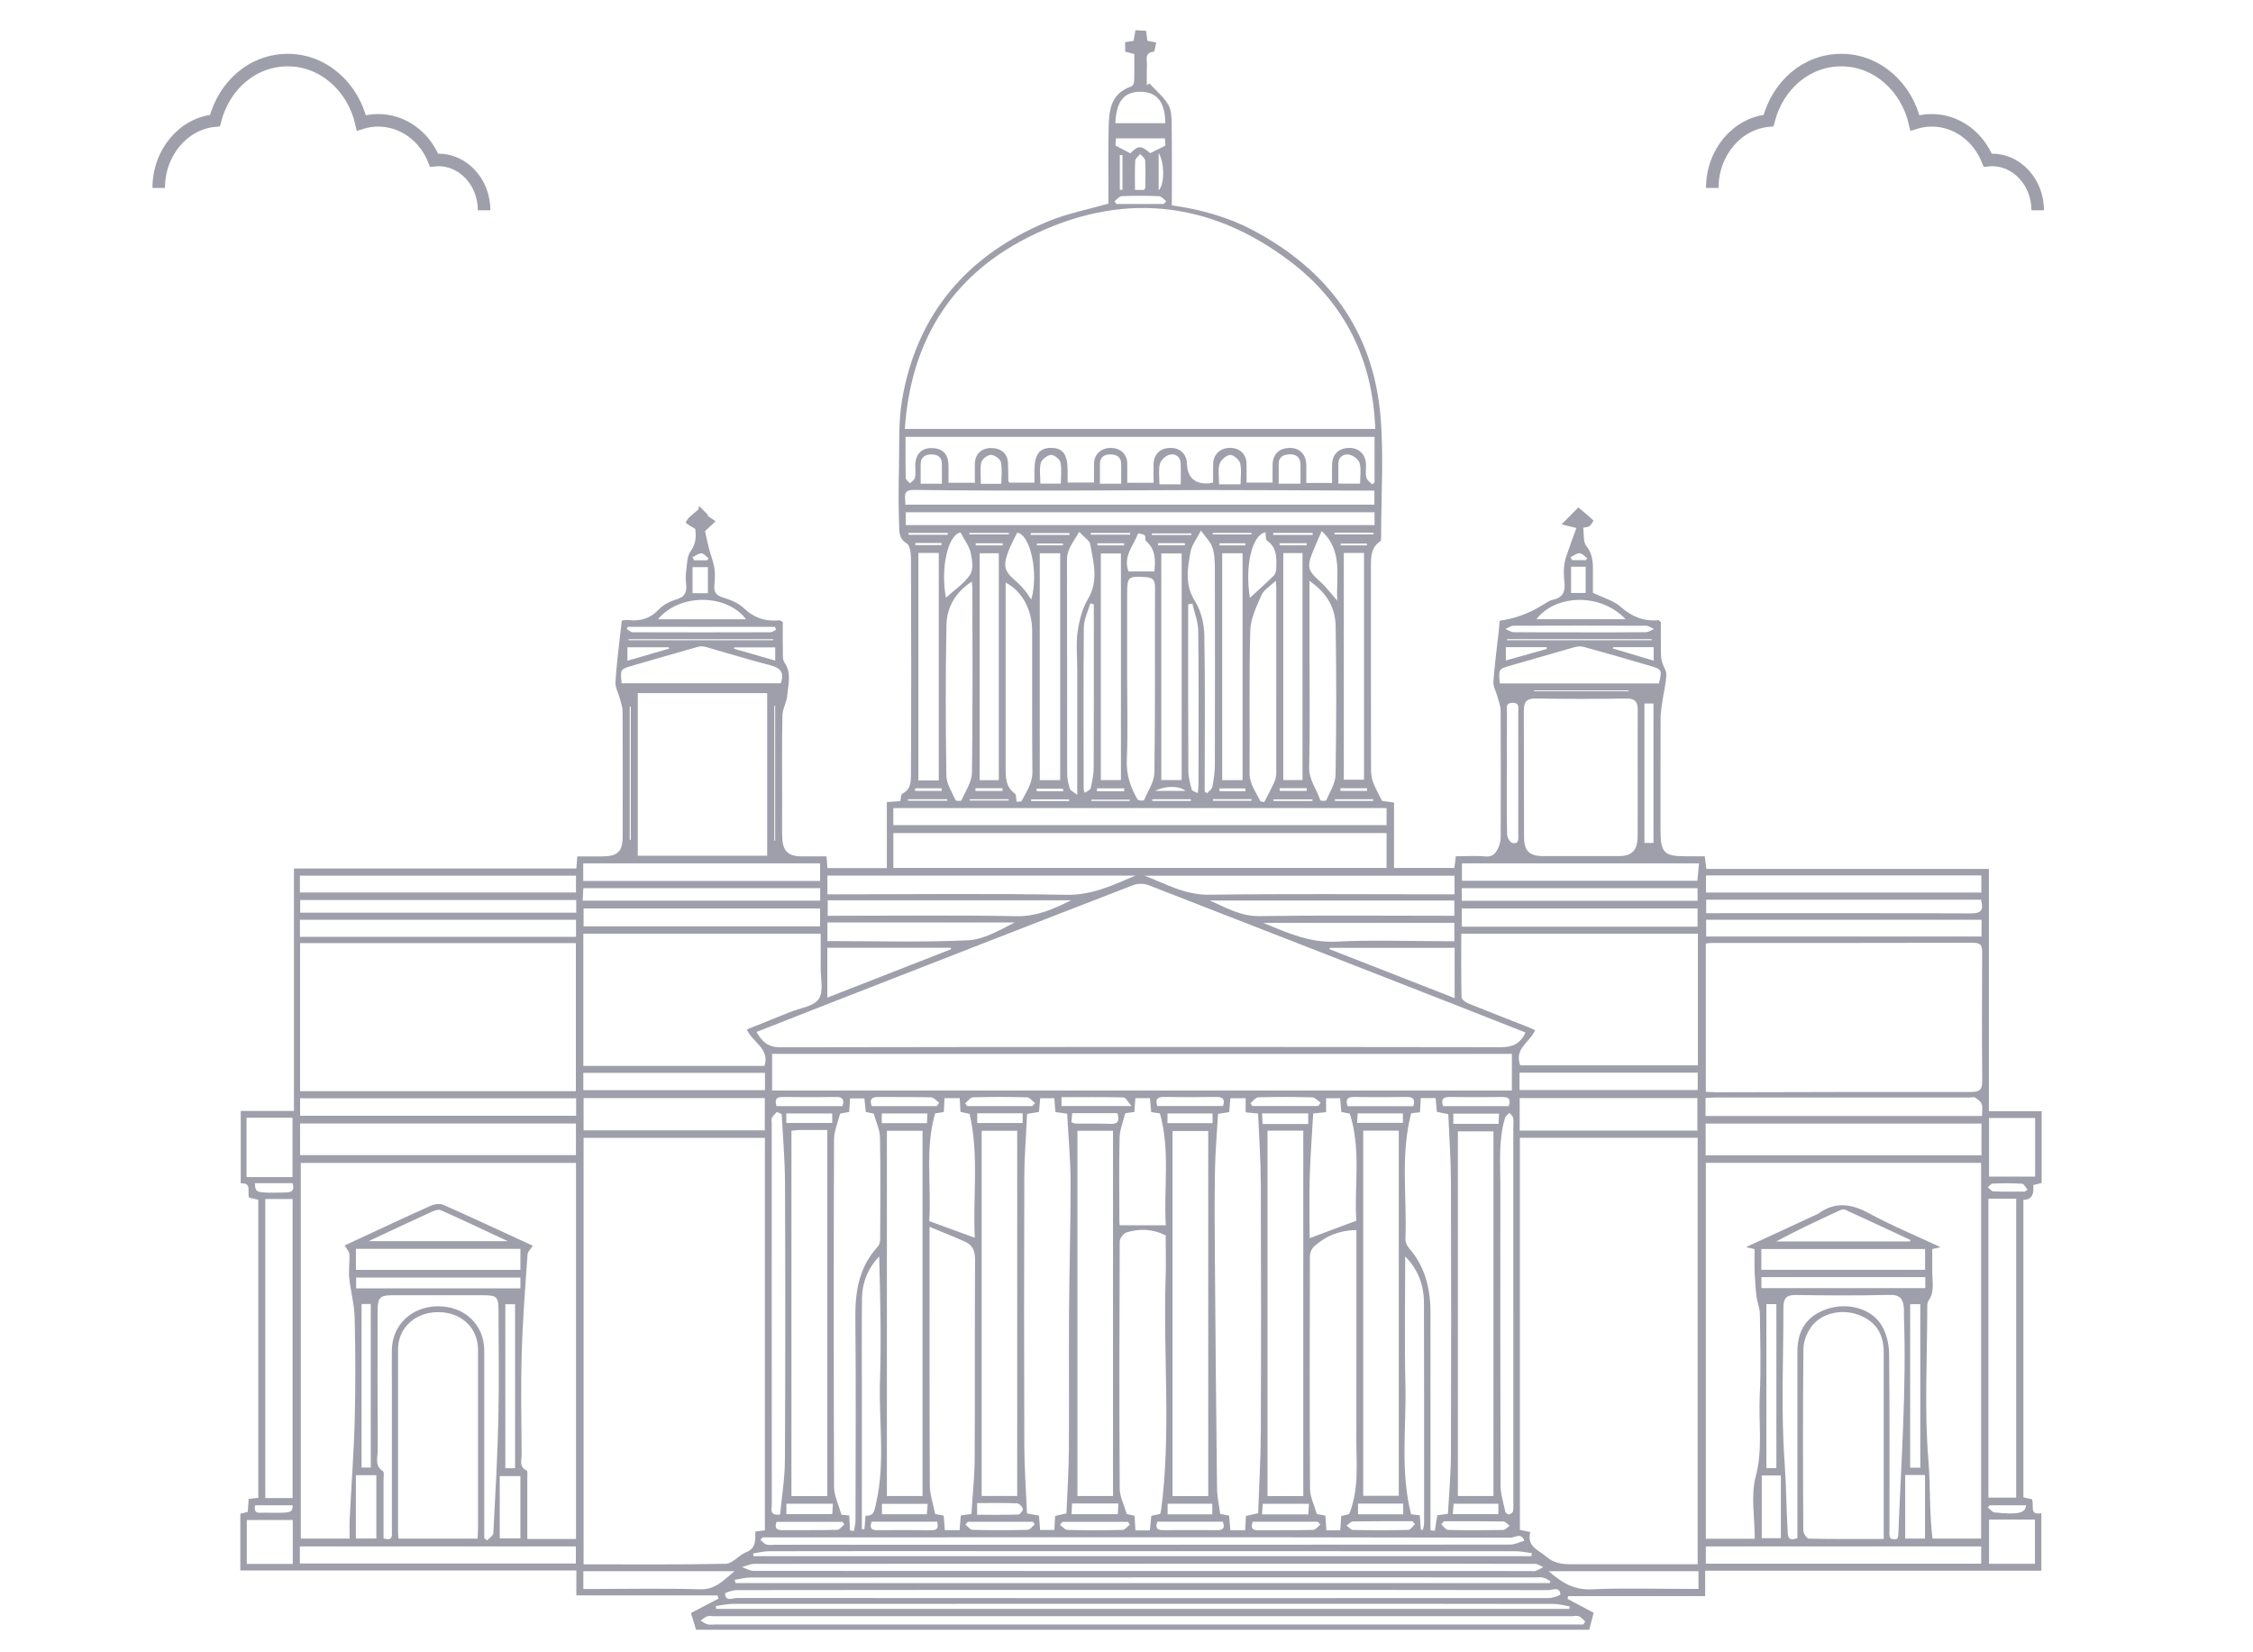 <svg width="75" height="55" viewBox="0 0 75 55" fill="none" xmlns="http://www.w3.org/2000/svg">
<mask id="mask0_686_576" style="mask-type:alpha" maskUnits="userSpaceOnUse" x="0" y="0" width="75" height="55">
<rect width="75" height="55" fill="#D9D9D9"/>
</mask>
<g mask="url(#mask0_686_576)">
<g clip-path="url(#clip0_686_576)">
<path d="M8.59 49.859C8.471 49.872 8.383 49.883 8.278 49.896C8.268 50.038 8.259 50.171 8.248 50.324C8.171 50.346 8.089 50.368 8 50.392V52.275H19.186V53.106H23.887C23.896 53.142 23.907 53.179 23.917 53.214C23.588 53.385 23.26 53.556 23.002 53.691C23.065 53.898 23.114 54.063 23.17 54.25H52.904C52.952 54.067 52.994 53.905 53.051 53.684C52.822 53.562 52.503 53.392 52.183 53.223C52.188 53.191 52.195 53.161 52.201 53.13H56.763V52.284H67.955V50.369C67.537 50.451 67.723 50.103 67.643 49.908C67.559 49.889 67.463 49.865 67.357 49.841V39.939C67.673 39.935 67.706 39.709 67.684 39.448C67.782 39.423 67.866 39.403 67.964 39.378V36.988H66.208V28.923H56.803C56.785 28.779 56.77 28.661 56.751 28.503C56.54 28.503 56.327 28.503 56.114 28.503C55.395 28.503 55.277 28.381 55.277 27.631C55.277 26.39 55.275 25.15 55.28 23.907C55.28 23.717 55.313 23.527 55.34 23.337C55.383 23.047 55.456 22.76 55.47 22.468C55.477 22.326 55.367 22.181 55.327 22.033C55.299 21.938 55.291 21.834 55.29 21.734C55.285 21.383 55.288 21.032 55.288 20.705C55.24 20.668 55.222 20.641 55.206 20.642C54.716 20.691 54.322 20.527 53.947 20.197C53.711 19.989 53.37 19.899 53.026 19.731C53.026 19.567 53.024 19.353 53.026 19.139C53.03 18.799 53.049 18.474 52.805 18.171C52.697 18.036 52.734 17.783 52.703 17.568C52.801 17.543 52.878 17.545 52.92 17.508C52.976 17.46 53.051 17.333 53.041 17.322C52.863 17.155 52.672 17.002 52.54 16.891C52.325 17.11 52.176 17.26 51.984 17.454C52.169 17.5 52.273 17.526 52.477 17.576C52.377 17.849 52.283 18.099 52.197 18.352C52.146 18.5 52.09 18.649 52.073 18.802C52.053 18.981 52.054 19.167 52.076 19.348C52.116 19.669 52.043 19.892 51.686 19.966C51.569 19.991 51.461 20.072 51.354 20.137C50.897 20.421 50.42 20.596 49.924 20.661C49.913 20.775 49.905 20.895 49.891 21.015C49.83 21.574 49.752 22.13 49.714 22.691C49.703 22.855 49.805 23.025 49.85 23.193C49.89 23.344 49.953 23.497 49.954 23.649C49.962 25.037 49.961 26.427 49.957 27.816C49.957 27.938 49.942 28.069 49.895 28.18C49.813 28.371 49.714 28.537 49.44 28.509C49.125 28.478 48.805 28.503 48.465 28.503C48.447 28.634 48.432 28.752 48.413 28.891H46.406V26.715C46.251 26.693 46.131 26.676 46.008 26.659C45.905 26.452 45.79 26.252 45.709 26.041C45.659 25.91 45.641 25.758 45.64 25.616C45.636 23.351 45.637 21.084 45.637 18.818C45.637 18.512 45.651 18.215 45.945 18.017C45.982 17.991 45.976 17.89 45.976 17.824C45.976 16.491 46.068 15.152 45.953 13.831C45.705 11.012 44.205 8.991 41.728 7.673C40.889 7.226 39.981 6.973 39.009 6.835C39.009 5.934 39.016 5.037 39.003 4.14C39.001 3.917 38.995 3.658 38.887 3.479C38.728 3.216 38.477 3.01 38.265 2.778C38.236 2.798 38.206 2.817 38.177 2.836C38.177 2.609 38.17 2.382 38.18 2.156C38.187 1.984 38.091 1.752 38.407 1.721C38.442 1.717 38.459 1.532 38.489 1.415C38.367 1.391 38.282 1.375 38.196 1.358C38.182 1.249 38.169 1.15 38.152 1.026C38.033 1.019 37.925 1.014 37.797 1.005C37.775 1.134 37.756 1.241 37.735 1.361C37.644 1.375 37.557 1.387 37.455 1.402V1.718C37.546 1.743 37.641 1.767 37.76 1.799C37.76 2.101 37.765 2.395 37.756 2.689C37.753 2.755 37.709 2.861 37.661 2.877C36.907 3.134 36.914 3.776 36.903 4.393C36.888 5.198 36.899 6.003 36.899 6.776C36.209 6.976 35.523 7.107 34.892 7.368C32.221 8.476 30.523 10.423 30.029 13.309C29.902 14.054 29.943 14.829 29.925 15.59C29.91 16.204 29.909 16.82 29.929 17.434C29.938 17.665 29.901 17.918 30.186 18.092C30.305 18.165 30.326 18.459 30.326 18.651C30.334 21.02 30.337 23.388 30.325 25.757C30.325 25.992 30.333 26.274 30.041 26.416C29.989 26.441 29.992 26.576 29.968 26.669C29.824 26.678 29.69 26.686 29.522 26.697V28.895H27.545C27.535 28.772 27.527 28.661 27.515 28.505C27.236 28.505 26.955 28.505 26.675 28.505C26.242 28.505 26.054 28.325 26.04 27.876C26.029 27.535 26.037 27.193 26.037 26.851C26.037 25.838 26.026 24.824 26.046 23.812C26.05 23.59 26.191 23.374 26.207 23.151C26.234 22.784 26.36 22.407 26.113 22.051C26.046 21.954 26.063 21.79 26.061 21.657C26.054 21.331 26.058 21.005 26.058 20.705C25.991 20.668 25.97 20.645 25.953 20.647C25.489 20.697 25.102 20.572 24.753 20.237C24.573 20.065 24.307 19.962 24.062 19.887C23.829 19.816 23.759 19.702 23.781 19.475C23.801 19.284 23.809 19.085 23.779 18.896C23.744 18.683 23.657 18.479 23.604 18.268C23.546 18.044 23.5 17.817 23.47 17.68C23.634 17.526 23.727 17.438 23.82 17.351C23.729 17.288 23.638 17.226 23.547 17.163C23.557 17.158 23.565 17.152 23.575 17.147C23.474 17.046 23.374 16.943 23.273 16.842C23.264 16.881 23.256 16.922 23.248 16.962C23.141 17.052 23.029 17.139 22.928 17.236C22.881 17.281 22.82 17.396 22.826 17.401C22.911 17.47 23.009 17.523 23.145 17.606C23.17 17.833 23.184 18.081 22.991 18.346C22.866 18.517 22.873 18.791 22.84 19.021C22.821 19.155 22.824 19.294 22.84 19.43C22.87 19.698 22.809 19.87 22.511 19.955C22.299 20.014 22.076 20.134 21.926 20.292C21.639 20.596 21.308 20.686 20.914 20.639C20.85 20.631 20.781 20.647 20.699 20.654C20.681 20.799 20.665 20.932 20.651 21.065C20.593 21.613 20.52 22.16 20.487 22.709C20.478 22.875 20.579 23.047 20.623 23.217C20.662 23.368 20.724 23.522 20.725 23.675C20.733 25.052 20.732 26.43 20.729 27.808C20.729 28.356 20.569 28.508 20.021 28.508C19.761 28.508 19.501 28.508 19.218 28.508C19.207 28.649 19.197 28.768 19.186 28.91H9.785V36.981H8.014V39.391C8.391 39.361 8.228 39.661 8.29 39.865C8.38 39.886 8.483 39.91 8.598 39.937V49.864L8.59 49.859ZM30.121 14.278C30.316 11.372 31.66 9.201 34.206 7.91C37.259 6.361 40.256 6.64 42.983 8.728C44.776 10.101 45.701 11.985 45.781 14.278H30.121ZM19.427 52.071V37.876H25.463V50.938C25.352 50.953 25.255 50.965 25.145 50.98C25.141 51.266 25.175 51.537 24.836 51.67C24.597 51.763 24.39 52.047 24.165 52.053C22.595 52.087 21.025 52.071 19.427 52.071ZM50.596 50.924V37.873H56.513V52.068H56.113C54.907 52.068 53.7 52.068 52.492 52.068C52.135 52.068 51.798 52.095 51.474 51.816C51.201 51.581 50.815 51.481 50.943 50.998C50.815 50.971 50.718 50.95 50.596 50.924ZM17.553 51.228C17.553 50.53 17.553 49.871 17.553 49.21C17.553 49.12 17.571 48.968 17.531 48.949C17.27 48.825 17.365 48.599 17.364 48.413C17.356 47.298 17.335 46.181 17.367 45.066C17.398 43.964 17.484 42.861 17.561 41.76C17.568 41.66 17.673 41.569 17.736 41.466C16.764 41.019 15.769 40.553 14.765 40.108C14.653 40.058 14.476 40.077 14.358 40.128C13.705 40.415 13.059 40.722 12.412 41.021C12.078 41.176 11.746 41.331 11.472 41.458C11.542 41.578 11.628 41.661 11.632 41.749C11.646 42.009 11.601 42.274 11.625 42.533C11.669 42.976 11.795 43.414 11.806 43.856C11.833 44.982 11.837 46.11 11.809 47.236C11.78 48.34 11.696 49.444 11.642 50.548C11.631 50.77 11.64 50.994 11.64 51.213H10.014V38.709H19.175V51.228H17.556H17.553ZM56.785 38.707H65.949V51.213H64.331C64.221 50.329 64.266 49.467 64.195 48.608C64.057 46.935 64.154 45.243 64.157 43.558C64.157 43.469 64.152 43.359 64.198 43.294C64.412 42.994 64.32 42.661 64.323 42.34C64.325 42.09 64.323 41.841 64.323 41.578C64.395 41.562 64.472 41.542 64.599 41.514C63.764 41.124 62.965 40.794 62.212 40.384C61.618 40.061 61.08 39.994 60.52 40.404C60.492 40.423 60.458 40.433 60.426 40.448C59.678 40.794 58.931 41.139 58.121 41.514C58.26 41.545 58.328 41.56 58.409 41.579C58.409 41.846 58.4 42.109 58.411 42.369C58.422 42.636 58.441 42.902 58.474 43.168C58.498 43.355 58.581 43.538 58.584 43.724C58.596 44.636 58.625 45.547 58.58 46.455C58.536 47.348 58.688 48.236 58.447 49.143C58.276 49.789 58.414 50.517 58.414 51.22H56.786V38.708L56.785 38.707ZM9.99 31.393H19.17V36.322H9.99V31.393ZM56.785 31.404C56.875 31.397 56.93 31.388 56.986 31.388C59.889 31.388 62.792 31.39 65.695 31.382C65.96 31.382 65.985 31.501 65.983 31.713C65.978 33.136 65.974 34.559 65.986 35.981C65.989 36.262 65.912 36.347 65.625 36.347C62.79 36.343 59.957 36.352 57.123 36.358C57.013 36.358 56.904 36.348 56.785 36.343V31.405V31.404ZM25.182 34.351C25.875 34.079 26.526 33.82 27.18 33.566C30.694 32.195 34.208 30.821 37.727 29.462C37.875 29.404 38.084 29.407 38.233 29.464C41.738 30.824 45.24 32.195 48.741 33.564C49.422 33.831 50.102 34.102 50.785 34.37C50.603 34.749 50.35 34.86 49.953 34.858C41.958 34.846 33.964 34.847 25.969 34.861C25.568 34.861 25.375 34.681 25.182 34.349V34.351ZM19.419 35.478V31.08H27.319C27.319 31.468 27.323 31.831 27.319 32.195C27.314 32.556 27.426 33.005 27.253 33.255C27.082 33.504 26.623 33.557 26.289 33.693C25.813 33.886 25.335 34.076 24.861 34.267C25.054 34.704 25.634 34.905 25.449 35.48H19.422L19.419 35.478ZM56.521 35.462H50.608C50.393 34.894 50.938 34.694 51.102 34.291C51.002 34.247 50.902 34.2 50.801 34.161C50.158 33.908 49.512 33.66 48.874 33.4C48.785 33.363 48.656 33.267 48.653 33.196C48.637 32.495 48.644 31.791 48.644 31.08H56.521V35.463V35.462ZM25.703 35.08H50.329V36.3H25.703V35.08ZM34.187 50.377C34.155 49.606 34.1 48.855 34.098 48.103C34.088 45.134 34.087 42.164 34.098 39.194C34.1 38.485 34.159 37.778 34.191 37.079C34.386 37.047 34.483 37.031 34.586 37.014C34.601 36.857 34.613 36.713 34.628 36.556H35.098C35.11 36.727 35.121 36.871 35.132 37.016C35.247 37.032 35.343 37.046 35.525 37.072C35.564 37.824 35.635 38.568 35.638 39.314C35.641 40.781 35.597 42.247 35.587 43.715C35.578 45.24 35.594 46.764 35.582 48.29C35.577 48.987 35.529 49.685 35.5 50.376C35.325 50.416 35.221 50.439 35.124 50.461C35.114 50.63 35.107 50.775 35.099 50.928H34.623C34.609 50.755 34.6 50.61 34.587 50.451C34.482 50.432 34.386 50.414 34.185 50.377H34.187ZM29.739 27.73H46.158V28.891H29.739V27.73ZM41.88 37.066C41.913 37.857 41.968 38.609 41.971 39.363C41.981 42.142 41.983 44.919 41.971 47.697C41.967 48.593 41.913 49.489 41.882 50.37C41.678 50.417 41.574 50.44 41.477 50.462C41.467 50.632 41.459 50.777 41.451 50.937H40.957C40.942 50.762 40.929 50.608 40.916 50.45C40.805 50.429 40.709 50.411 40.62 50.395C40.581 50.097 40.516 49.82 40.514 49.543C40.483 47.028 40.462 44.514 40.443 41.998C40.434 40.984 40.429 39.972 40.445 38.958C40.456 38.329 40.512 37.701 40.548 37.076C40.723 37.049 40.819 37.033 40.919 37.019C40.932 36.854 40.944 36.711 40.958 36.555H41.466V37.027C41.587 37.039 41.685 37.047 41.879 37.066H41.88ZM62.707 51.228C61.845 51.228 61.028 51.235 60.212 51.216C60.146 51.214 60.03 51.038 60.03 50.942C60.019 48.927 60.012 46.912 60.034 44.897C60.037 44.645 60.151 44.356 60.305 44.153C60.639 43.704 61.31 43.563 61.857 43.763C62.429 43.972 62.706 44.38 62.707 45.02C62.708 46.239 62.707 47.456 62.707 48.675C62.707 49.506 62.707 50.336 62.707 51.229V51.228ZM13.265 51.216C13.259 51.105 13.25 51.027 13.25 50.948C13.25 48.935 13.248 46.923 13.25 44.912C13.252 44.195 13.831 43.671 14.597 43.677C15.365 43.682 15.913 44.202 15.913 44.934C15.913 46.912 15.913 48.89 15.913 50.867C15.913 50.978 15.903 51.087 15.898 51.216H13.264H13.265ZM27.541 37.615V49.8H26.346V37.638C26.444 37.629 26.52 37.615 26.598 37.615C26.903 37.612 27.208 37.615 27.541 37.615ZM30.134 14.542H45.757V16.062C45.73 16.082 45.703 16.103 45.674 16.123C45.607 16.048 45.503 15.981 45.484 15.895C45.451 15.754 45.478 15.601 45.473 15.453C45.46 15.122 45.229 14.903 44.906 14.91C44.563 14.917 44.355 15.117 44.343 15.461C44.336 15.662 44.343 15.865 44.343 16.077H43.484C43.484 15.857 43.489 15.656 43.484 15.453C43.474 15.117 43.247 14.9 42.923 14.91C42.575 14.921 42.374 15.117 42.363 15.464C42.358 15.665 42.363 15.866 42.363 16.063H41.496C41.496 15.829 41.501 15.626 41.496 15.423C41.486 15.121 41.28 14.921 40.977 14.909C40.645 14.896 40.397 15.108 40.385 15.427C40.377 15.639 40.384 15.852 40.384 16.059C40.31 16.076 40.278 16.088 40.245 16.091C39.773 16.12 39.528 15.9 39.511 15.431C39.499 15.111 39.289 14.91 38.966 14.91C38.624 14.91 38.408 15.115 38.401 15.452C38.397 15.654 38.401 15.855 38.401 16.071H37.525C37.525 15.836 37.53 15.623 37.525 15.409C37.516 15.117 37.297 14.917 36.992 14.91C36.671 14.903 36.431 15.108 36.42 15.411C36.414 15.624 36.419 15.838 36.419 16.062H35.541C35.541 15.915 35.541 15.803 35.541 15.691C35.541 15.133 35.397 14.922 35.014 14.91C34.605 14.896 34.437 15.121 34.435 15.676C34.435 15.807 34.435 15.937 34.435 16.066H33.601C33.578 16.026 33.567 16.017 33.567 16.007C33.563 15.814 33.563 15.62 33.556 15.427C33.545 15.106 33.345 14.921 33.003 14.914C32.682 14.907 32.462 15.111 32.453 15.427C32.448 15.639 32.453 15.851 32.453 16.07H31.575C31.575 15.865 31.575 15.684 31.575 15.505C31.572 15.119 31.393 14.928 31.028 14.915C30.684 14.903 30.472 15.119 30.468 15.487C30.467 15.624 30.486 15.765 30.46 15.895C30.445 15.969 30.353 16.026 30.296 16.091C30.245 16.032 30.154 15.973 30.152 15.913C30.14 15.461 30.145 15.008 30.145 14.541L30.134 14.542ZM37.051 37.64V49.798H35.867V37.64H37.051ZM39.032 49.8V37.648H40.221V49.8H39.032ZM42.194 49.8V37.636H43.385V49.8H42.194ZM46.564 37.636V49.79H45.38V37.636H46.564ZM33.862 37.641V49.797H32.679V37.641H33.862ZM29.524 37.64H30.71V49.798H29.524V37.64ZM49.715 37.659V49.798H48.532V37.659H49.715ZM37.798 50.941C37.787 50.77 37.776 50.615 37.767 50.455C37.652 50.429 37.549 50.404 37.507 50.395C37.416 50.08 37.277 49.819 37.274 49.558C37.258 46.813 37.262 44.071 37.274 41.326C37.274 41.222 37.399 41.056 37.497 41.025C37.931 40.889 38.367 40.905 38.805 41.12C38.805 41.605 38.819 42.095 38.802 42.582C38.72 45.145 38.988 47.714 38.652 50.27C38.646 50.313 38.63 50.355 38.62 50.394C38.511 50.417 38.415 50.437 38.326 50.456C38.308 50.63 38.293 50.785 38.277 50.942H37.798V50.941ZM45.153 40.946C45.153 41.113 45.153 41.247 45.153 41.381C45.153 43.553 45.155 45.726 45.151 47.897C45.15 48.727 45.246 49.566 44.913 50.398C44.856 50.413 44.752 50.439 44.649 50.465C44.637 50.632 44.627 50.775 44.615 50.938H44.153C44.142 50.77 44.131 50.615 44.12 50.45C44.005 50.428 43.898 50.407 43.835 50.395C43.75 50.095 43.611 49.83 43.609 49.565C43.593 46.983 43.599 44.402 43.605 41.82C43.605 41.709 43.659 41.567 43.738 41.496C44.12 41.151 44.57 40.954 45.153 40.945V40.946ZM28.013 50.424C27.913 50.072 27.767 49.79 27.765 49.508C27.75 45.648 27.75 41.789 27.764 37.928C27.764 37.649 27.891 37.37 27.961 37.091C27.963 37.081 27.976 37.075 27.985 37.064C28.078 37.047 28.174 37.031 28.268 37.014C28.279 36.847 28.289 36.703 28.299 36.562H28.775C28.793 36.734 28.808 36.878 28.821 37.014C28.939 37.039 29.035 37.058 29.085 37.069C29.166 37.361 29.29 37.609 29.294 37.861C29.316 38.988 29.305 40.116 29.3 41.243C29.3 41.328 29.277 41.434 29.223 41.492C28.601 42.168 28.464 42.979 28.474 43.864C28.496 46.108 28.482 48.35 28.479 50.593C28.479 50.715 28.446 50.838 28.429 50.96C28.385 50.955 28.341 50.95 28.297 50.945C28.289 50.783 28.279 50.623 28.27 50.444C28.158 50.435 28.061 50.426 28.014 50.422L28.013 50.424ZM30.946 40.838C31.389 41.023 31.76 41.168 32.124 41.331C32.377 41.444 32.46 41.641 32.459 41.931C32.445 44.138 32.459 46.343 32.446 48.55C32.442 49.164 32.375 49.777 32.337 50.396C32.178 50.418 32.083 50.431 31.984 50.444C31.97 50.621 31.958 50.775 31.944 50.934H31.452C31.438 50.756 31.426 50.602 31.414 50.451C31.299 50.428 31.203 50.409 31.13 50.394C31.065 50.06 30.954 49.753 30.953 49.447C30.939 46.741 30.944 44.034 30.944 41.328V40.839L30.946 40.838ZM47.763 50.957L47.619 50.939V50.585C47.619 48.287 47.619 45.989 47.619 43.69C47.619 42.894 47.441 42.16 46.901 41.541C46.834 41.463 46.781 41.339 46.785 41.239C46.842 39.852 46.611 38.451 46.977 37.057C47.066 37.047 47.162 37.038 47.269 37.025C47.279 36.86 47.287 36.716 47.296 36.552H47.79C47.804 36.712 47.818 36.856 47.831 37.009C47.941 37.032 48.046 37.054 48.213 37.09C48.243 37.841 48.298 38.585 48.3 39.329C48.31 42.355 48.31 45.381 48.3 48.407C48.298 49.067 48.236 49.726 48.2 50.389C48.029 50.414 47.934 50.428 47.845 50.44C47.815 50.627 47.79 50.792 47.764 50.956L47.763 50.957ZM67.117 39.9V49.853H66.193V39.9H67.117ZM19.173 37.399V38.451H9.99V37.399H19.173ZM65.961 38.456H56.779V37.4H65.961V38.456ZM25.538 28.483H21.231V23.072H25.538V28.483ZM8.832 49.865V39.912H9.74V49.865H8.832ZM29.738 26.899H46.157V27.467H29.738V26.899ZM59.833 51.198C59.618 51.276 59.526 51.25 59.513 51.028C59.465 50.253 59.465 49.476 59.409 48.697C59.284 46.976 59.37 45.239 59.369 43.508C59.369 43.237 59.458 43.101 59.768 43.106C60.816 43.123 61.864 43.129 62.911 43.103C63.276 43.095 63.362 43.27 63.379 43.564C63.383 43.644 63.379 43.724 63.38 43.804C63.468 46.24 63.283 48.67 63.193 51.102C63.191 51.145 63.169 51.187 63.16 51.221C62.849 51.301 62.898 51.084 62.898 50.923C62.897 48.965 62.909 47.006 62.886 45.049C62.882 44.726 62.792 44.359 62.621 44.091C62.266 43.537 61.478 43.348 60.815 43.574C60.157 43.798 59.833 44.264 59.833 44.999C59.831 46.935 59.833 48.871 59.833 50.807C59.833 50.941 59.833 51.075 59.833 51.198ZM12.768 51.208C12.768 50.552 12.768 49.893 12.768 49.235C12.768 49.145 12.793 49 12.75 48.972C12.458 48.789 12.576 48.508 12.575 48.272C12.565 46.723 12.568 45.175 12.57 43.626C12.57 43.198 12.654 43.116 13.047 43.114C14.048 43.114 15.051 43.114 16.052 43.114C16.549 43.114 16.594 43.157 16.595 43.655C16.597 44.85 16.617 46.046 16.59 47.24C16.561 48.507 16.488 49.773 16.422 51.038C16.417 51.12 16.29 51.194 16.22 51.273C16.188 51.25 16.153 51.227 16.12 51.202V50.831C16.12 48.874 16.12 46.915 16.12 44.957C16.12 44.098 15.472 43.48 14.584 43.482C13.711 43.485 13.06 44.095 13.045 44.927C13.038 45.291 13.045 45.656 13.045 46.02C13.045 47.659 13.045 49.299 13.045 50.938C13.045 51.094 13.099 51.312 12.77 51.208H12.768ZM52.77 53.974C52.749 54.007 52.73 54.039 52.709 54.074H52.273C42.779 54.074 33.285 54.074 23.791 54.074C23.712 54.074 23.627 54.09 23.553 54.069C23.471 54.046 23.398 53.989 23.322 53.945C23.394 53.896 23.461 53.834 23.541 53.803C23.601 53.779 23.676 53.797 23.744 53.797C33.273 53.797 42.801 53.797 52.329 53.797C52.408 53.797 52.497 53.775 52.566 53.804C52.644 53.837 52.703 53.915 52.77 53.974ZM38.051 52.926V52.923C42.549 52.923 47.049 52.922 51.547 52.93C51.684 52.93 51.919 52.796 51.945 53.075C51.947 53.104 51.69 53.193 51.555 53.193C42.547 53.198 33.538 53.199 24.53 53.191C24.396 53.191 24.159 53.329 24.134 53.047C24.132 53.017 24.386 52.931 24.521 52.93C29.032 52.923 33.541 52.924 38.051 52.924V52.926ZM30.136 16.799C30.154 16.556 30.011 16.303 30.427 16.308C32.076 16.331 33.725 16.33 35.374 16.329C36.977 16.329 38.581 16.312 40.184 16.312C41.867 16.312 43.551 16.323 45.233 16.33C45.408 16.33 45.584 16.33 45.752 16.33V16.799H30.137H30.136ZM30.151 17.051H45.757V17.479H30.151V17.051ZM37.522 22.612C37.522 21.668 37.522 20.724 37.522 19.78C37.522 19.195 37.549 19.175 38.133 19.21C38.356 19.222 38.451 19.293 38.449 19.535C38.441 21.594 38.459 23.653 38.429 25.712C38.425 26.024 38.213 26.334 38.083 26.638C38.073 26.659 37.891 26.653 37.869 26.613C37.635 26.211 37.49 25.797 37.511 25.307C37.548 24.41 37.522 23.511 37.522 22.612ZM25.46 37.626H19.427V36.551H25.46V37.626ZM38.11 29.151H48.419V29.769H47.973C45.401 29.769 42.83 29.747 40.258 29.783C39.455 29.794 38.808 29.422 38.11 29.152V29.151ZM27.542 29.146H37.8C37.057 29.46 36.352 29.802 35.5 29.786C32.987 29.738 30.474 29.769 27.961 29.769H27.544V29.146H27.542ZM56.504 37.633H50.588V36.552H56.504V37.633ZM25.861 37.012C25.914 37.036 25.969 37.059 26.022 37.084C26.061 37.843 26.129 38.603 26.132 39.363C26.144 42.448 26.145 45.532 26.129 48.617C26.126 49.22 26.024 49.822 25.969 50.414C25.598 50.458 25.692 50.223 25.692 50.079C25.688 45.845 25.69 41.611 25.69 37.377C25.69 37.319 25.671 37.252 25.695 37.209C25.736 37.135 25.805 37.076 25.861 37.012ZM43.596 41.216C43.596 40.552 43.581 39.861 43.6 39.172C43.62 38.467 43.675 37.764 43.715 37.064C43.913 37.043 44.01 37.033 44.144 37.021V36.557H44.612C44.627 36.73 44.64 36.875 44.651 37.012C44.77 37.036 44.867 37.057 44.934 37.071C45.322 38.287 45.072 39.504 45.151 40.634C44.605 40.838 44.122 41.019 43.594 41.216H43.596ZM54.517 25.767C54.517 26.46 54.521 27.154 54.515 27.847C54.511 28.312 54.322 28.497 53.876 28.497C53.046 28.497 52.216 28.497 51.385 28.497C50.91 28.497 50.734 28.333 50.733 27.846C50.727 26.447 50.734 25.048 50.727 23.649C50.726 23.363 50.819 23.247 51.124 23.251C52.125 23.267 53.127 23.269 54.127 23.251C54.439 23.245 54.522 23.372 54.519 23.65C54.513 24.355 54.517 25.061 54.517 25.765V25.767ZM37.28 40.789C37.28 40.789 37.265 40.741 37.263 40.698C37.262 39.755 37.248 38.811 37.27 37.867C37.276 37.605 37.386 37.347 37.449 37.087C37.452 37.077 37.464 37.069 37.478 37.053C37.566 37.042 37.661 37.029 37.761 37.016C37.773 36.849 37.784 36.705 37.795 36.553H38.282C38.296 36.72 38.308 36.864 38.322 37.019C38.431 37.035 38.527 37.05 38.613 37.062C38.965 38.324 38.73 39.586 38.809 40.787H37.28V40.789ZM31.441 36.553H31.948C31.958 36.719 31.966 36.862 31.973 37.009C32.092 37.036 32.196 37.059 32.278 37.079C32.597 38.482 32.379 39.871 32.45 41.202C31.931 41.012 31.449 40.835 30.933 40.647C31.013 39.482 30.784 38.263 31.128 37.062C31.219 37.047 31.315 37.032 31.419 37.016C31.426 36.862 31.433 36.728 31.441 36.553ZM43.593 19.338C44.183 19.742 44.453 20.248 44.463 20.849C44.489 22.498 44.488 24.15 44.459 25.799C44.453 26.084 44.266 26.367 44.147 26.643C44.138 26.667 43.958 26.66 43.951 26.638C43.835 26.27 43.571 25.97 43.581 25.54C43.611 24.243 43.592 22.944 43.592 21.648C43.592 20.909 43.592 20.17 43.592 19.338H43.593ZM32.352 19.359C32.362 19.485 32.37 19.548 32.37 19.61C32.37 21.648 32.385 23.686 32.355 25.723C32.351 26.033 32.135 26.343 32.003 26.646C31.994 26.668 31.82 26.664 31.808 26.634C31.691 26.367 31.508 26.093 31.504 25.82C31.478 24.147 31.472 22.474 31.507 20.801C31.519 20.221 31.795 19.724 32.353 19.357L32.352 19.359ZM42.088 26.694C42.039 26.684 41.967 26.69 41.956 26.667C41.81 26.366 41.594 26.1 41.597 25.731C41.608 24.15 41.578 22.567 41.62 20.987C41.631 20.59 41.828 20.186 41.994 19.809C42.069 19.635 42.276 19.519 42.468 19.333C42.48 19.474 42.486 19.517 42.486 19.563C42.486 21.622 42.488 23.682 42.485 25.741C42.485 25.838 42.462 25.942 42.422 26.031C42.325 26.244 42.213 26.451 42.09 26.693L42.088 26.694ZM33.477 19.392C34.02 19.671 34.356 20.29 34.359 20.987C34.364 22.557 34.352 24.128 34.367 25.698C34.371 26.08 34.161 26.358 34.007 26.667C33.995 26.691 33.906 26.679 33.839 26.686C33.821 26.583 33.836 26.453 33.786 26.418C33.471 26.192 33.477 25.866 33.477 25.537C33.477 24.672 33.477 23.808 33.477 22.942V19.39V19.392ZM52.254 53.472C52.25 53.499 52.246 53.526 52.242 53.555H23.84C23.836 53.524 23.832 53.492 23.828 53.459C24.018 53.435 24.208 53.389 24.4 53.389C30.843 53.385 37.286 53.387 43.73 53.387C46.393 53.387 49.057 53.385 51.722 53.391C51.9 53.391 52.078 53.444 52.255 53.473L52.254 53.472ZM40.686 25.968V18.416H41.364V25.968H40.686ZM34.613 25.968V18.416H35.292V25.968H34.613ZM31.251 18.405V25.979H30.571V18.405H31.251ZM45.407 18.405V25.953H44.734V18.405H45.407ZM9.982 51.477H19.17V52.045H9.982V51.477ZM56.788 51.477H65.952V52.05H56.786V51.477H56.788ZM9.984 29.148H19.174V29.708H9.984V29.148ZM19.179 37.14H9.99V36.559H19.179V37.14ZM65.979 37.147H56.775V36.549C56.905 36.542 57.015 36.532 57.125 36.532C59.945 36.532 62.764 36.532 65.585 36.532C65.643 36.532 65.714 36.51 65.752 36.537C65.837 36.594 65.94 36.664 65.97 36.75C66.007 36.86 65.979 36.992 65.979 37.148V37.147ZM9.985 30.616H19.175V31.183H9.985V30.616ZM65.964 31.173H56.796V30.615H65.964V31.173ZM65.957 29.709H56.792V29.14H65.957V29.709ZM24.486 52.697L24.457 52.587C24.634 52.56 24.81 52.51 24.987 52.51C33.694 52.506 42.4 52.507 51.108 52.507C51.199 52.507 51.294 52.495 51.38 52.517C51.463 52.537 51.537 52.595 51.615 52.636L51.589 52.697H24.487H24.486ZM38.055 52.05C40.537 52.05 43.019 52.05 45.5 52.05C47.367 52.05 49.233 52.049 51.101 52.056C51.192 52.056 51.283 52.127 51.374 52.165C51.288 52.209 51.205 52.257 51.116 52.292C51.076 52.307 51.026 52.295 50.98 52.295C42.351 52.295 33.723 52.295 25.093 52.29C24.961 52.29 24.829 52.208 24.697 52.164C24.835 52.127 24.974 52.056 25.113 52.056C29.427 52.05 33.742 52.052 38.055 52.052V52.05ZM27.3 30.836H19.427V30.24H27.3V30.836ZM48.661 30.24H56.51V30.846H48.661V30.24ZM50.378 43.722C50.378 45.815 50.378 47.908 50.378 50C50.378 50.102 50.388 50.208 50.366 50.305C50.356 50.35 50.283 50.399 50.231 50.409C50.196 50.416 50.12 50.361 50.112 50.324C50.049 50.03 49.953 49.733 49.952 49.436C49.941 46.114 49.943 42.794 49.945 39.473C49.945 38.715 49.879 37.95 50.101 37.209C50.12 37.143 50.2 37.096 50.252 37.042C50.294 37.096 50.356 37.146 50.37 37.206C50.391 37.292 50.377 37.386 50.377 37.478C50.377 39.559 50.377 41.641 50.377 43.722H50.378ZM50.998 51.7C50.991 51.734 50.984 51.767 50.976 51.801H25.081C25.078 51.77 25.076 51.74 25.073 51.708C25.245 51.684 25.418 51.637 25.59 51.636C27.969 51.63 30.348 51.633 32.727 51.633C38.634 51.633 44.542 51.633 50.45 51.636C50.633 51.636 50.815 51.678 50.998 51.7ZM25.314 51.253C25.338 51.227 25.363 51.201 25.387 51.175C26.331 51.175 27.274 51.175 28.218 51.175C30.483 51.175 32.749 51.171 35.014 51.171C40.103 51.171 45.192 51.171 50.281 51.184C50.426 51.184 50.648 51.002 50.741 51.287C50.585 51.331 50.429 51.413 50.273 51.414C42.121 51.421 33.968 51.42 25.816 51.42C25.713 51.42 25.605 51.439 25.511 51.411C25.437 51.389 25.379 51.309 25.314 51.254V51.253ZM43.359 18.411V25.965H42.719V18.411H43.359ZM38.659 25.965V18.422H39.336V25.965H38.659ZM36.646 25.965V18.423H37.315V25.965H36.646ZM32.612 25.97V18.416H33.249V25.97H32.612ZM28.773 50.904H28.69V50.535C28.69 49.065 28.69 47.597 28.69 46.128C28.69 45.161 28.682 44.192 28.694 43.225C28.701 42.686 28.895 42.213 29.267 41.822C29.304 43.212 29.338 44.59 29.294 45.965C29.251 47.321 29.474 48.684 29.165 50.035C29.108 50.28 29.106 50.463 28.814 50.455C28.799 50.619 28.787 50.762 28.775 50.904H28.773ZM46.973 50.403C46.611 48.974 46.816 47.541 46.785 46.121C46.752 44.689 46.778 43.255 46.778 41.822C47.214 42.268 47.4 42.786 47.402 43.358C47.41 45.805 47.407 48.253 47.406 50.7C47.406 50.775 47.381 50.85 47.367 50.926C47.344 50.923 47.321 50.92 47.298 50.917C47.287 50.763 47.276 50.61 47.263 50.441C47.155 50.426 47.058 50.414 46.972 50.403H46.973ZM19.415 28.738H27.3V29.323H19.415V28.738ZM56.503 29.318H48.667V28.739H56.559C56.539 28.951 56.521 29.128 56.503 29.318ZM19.183 30.381H9.993V29.958H19.183V30.381ZM65.945 29.947C66.035 30.277 65.968 30.405 65.619 30.404C62.786 30.392 59.953 30.397 57.12 30.397C57.011 30.397 56.902 30.397 56.797 30.397V29.947H65.945ZM48.413 30.483H48.024C45.99 30.483 43.954 30.464 41.92 30.494C41.297 30.504 40.808 30.207 40.274 29.976H48.413V30.483ZM35.654 29.969C35.073 30.256 34.516 30.509 33.846 30.497C31.866 30.459 29.887 30.483 27.906 30.483H27.554V29.969H35.654ZM17.324 42.27H11.848V41.571H17.324V42.27ZM58.633 41.577H64.085V42.269H58.633V41.577ZM39.977 17.661C40.114 17.854 40.282 18.014 40.354 18.21C40.431 18.423 40.44 18.671 40.441 18.903C40.447 21.088 40.447 23.274 40.441 25.459C40.441 25.704 40.404 25.951 40.358 26.193C40.343 26.273 40.243 26.334 40.181 26.405L40.103 26.349C40.103 26.225 40.103 26.1 40.103 25.976C40.103 24.36 40.122 22.743 40.09 21.128C40.081 20.747 39.976 20.322 39.776 20.005C39.434 19.463 39.534 18.924 39.629 18.378C39.667 18.151 39.834 17.947 39.977 17.661ZM35.861 26.459C35.728 26.353 35.633 26.315 35.613 26.254C35.564 26.095 35.526 25.925 35.526 25.76C35.52 23.382 35.526 21.003 35.519 18.625C35.519 18.259 35.76 18.011 35.913 17.72C35.923 17.702 35.995 17.717 35.935 17.717C36.098 17.891 36.271 17.991 36.293 18.117C36.401 18.725 36.579 19.33 36.215 19.943C36.026 20.262 35.927 20.656 35.873 21.028C35.816 21.429 35.86 21.845 35.86 22.255C35.86 23.619 35.86 24.984 35.86 26.457L35.861 26.459ZM44.251 31.593L44.276 31.55H48.423V33.224C47.017 32.674 45.634 32.133 44.251 31.593ZM27.303 29.979H19.397C19.405 29.823 19.412 29.693 19.419 29.563H27.303V29.979ZM56.51 29.984H48.66V29.563H56.51V29.984ZM27.539 31.548H31.652C31.654 31.564 31.657 31.581 31.66 31.597C30.294 32.131 28.931 32.664 27.541 33.207V31.549L27.539 31.548ZM25.465 36.289H19.418V35.711H25.465V36.289ZM50.584 35.705H56.515V36.284H50.584V35.705ZM42.053 30.719H48.414V31.329C48.276 31.329 48.154 31.329 48.032 31.329C46.85 31.329 45.666 31.284 44.485 31.344C43.614 31.388 42.876 31.062 42.051 30.719H42.053ZM27.544 31.325V30.706H33.78C33.276 30.961 32.753 31.276 32.218 31.3C30.674 31.371 29.125 31.325 27.542 31.325H27.544ZM9.737 37.206V39.181H8.207V37.206H9.737ZM66.213 39.166V37.213H67.747V39.166H66.213ZM24.453 52.298C24.107 52.581 23.827 52.918 23.308 52.903C22.128 52.867 20.945 52.892 19.765 52.892H19.419V52.299H24.454L24.453 52.298ZM51.551 52.299H56.54V52.89H56.156C55.098 52.89 54.039 52.856 52.984 52.904C52.404 52.93 51.997 52.689 51.551 52.299ZM63.6 41.274C63.595 41.291 63.589 41.307 63.584 41.324H59.128C59.831 40.945 60.547 40.611 61.264 40.281C61.312 40.259 61.383 40.248 61.426 40.269C62.153 40.601 62.875 40.939 63.6 41.276V41.274ZM16.903 41.313H12.274C13.026 40.961 13.69 40.648 14.357 40.344C14.454 40.3 14.591 40.247 14.672 40.283C15.401 40.605 16.12 40.949 16.903 41.314V41.313ZM67.741 50.582V52.054H66.213V50.582H67.741ZM8.216 52.057V50.595H9.746V52.057H8.216ZM11.855 42.887V42.526H17.324V42.887H11.855ZM58.801 48.868V43.41H59.134V48.868H58.801ZM63.925 43.411V48.855H63.587V43.411H63.925ZM58.637 42.511H64.091V42.878H58.636V42.511H58.637ZM36.296 20.084C36.334 20.095 36.373 20.104 36.412 20.115C36.412 21.924 36.416 23.734 36.408 25.542C36.408 25.775 36.358 26.009 36.307 26.237C36.295 26.296 36.191 26.333 36.111 26.393C36.087 26.312 36.074 26.291 36.074 26.269C36.073 24.471 36.062 22.672 36.08 20.875C36.083 20.61 36.221 20.346 36.296 20.084ZM39.556 20.113C39.601 20.106 39.648 20.1 39.693 20.093C39.761 20.397 39.886 20.699 39.888 21.005C39.908 22.709 39.898 24.415 39.897 26.121C39.897 26.199 39.884 26.276 39.872 26.403C39.785 26.353 39.683 26.33 39.671 26.285C39.618 26.081 39.56 25.869 39.559 25.661C39.55 24.013 39.553 22.364 39.553 20.716V20.115L39.556 20.113ZM50.164 25.732C50.164 25.061 50.161 24.389 50.166 23.717C50.166 23.586 50.098 23.4 50.347 23.394C50.593 23.389 50.541 23.567 50.541 23.705C50.544 25.059 50.542 26.414 50.541 27.768C50.541 27.907 50.582 28.11 50.344 28.059C50.268 28.043 50.173 27.879 50.17 27.78C50.155 27.098 50.162 26.415 50.162 25.732H50.164ZM17.146 48.872H16.822V43.413H17.146V48.872ZM12.343 43.407V48.849H12.036V43.407H12.343ZM49.928 22.747C49.882 22.266 49.883 22.27 50.296 22.152C51.002 21.951 51.707 21.741 52.414 21.542C52.513 21.515 52.63 21.507 52.727 21.534C53.458 21.735 54.186 21.946 54.912 22.158C55.327 22.278 55.335 22.299 55.222 22.749H49.93L49.928 22.747ZM11.847 49.105H12.528V51.212H11.847V49.105ZM20.694 22.745C20.646 22.281 20.646 22.277 21.052 22.158C21.78 21.946 22.508 21.735 23.237 21.53C23.314 21.508 23.407 21.511 23.483 21.532C24.203 21.735 24.916 21.958 25.639 22.143C25.981 22.23 26.118 22.385 25.991 22.743H20.694V22.745ZM54.742 28.057V23.419H55.043V28.057H54.742ZM17.324 51.208H16.636V49.135H17.324V51.208ZM63.422 51.214V49.099H64.082V51.214H63.422ZM38.793 4.1H37.129C37.162 3.364 37.418 3.055 37.964 3.055C38.511 3.055 38.784 3.391 38.793 4.1ZM54.114 20.612H51.145C51.809 19.76 53.311 19.749 54.114 20.612ZM21.904 20.613C22.623 19.745 24.189 19.76 24.835 20.613H21.904ZM59.283 49.114V51.203H58.647V49.114H59.283ZM44.515 19.994C44.292 19.742 44.139 19.53 43.947 19.36C43.536 18.996 43.496 18.879 43.709 18.349C43.795 18.136 43.89 17.927 43.997 17.676C44.715 18.34 44.473 19.17 44.515 19.994ZM31.976 17.725C32.104 17.973 32.263 18.175 32.314 18.402C32.367 18.638 32.41 18.961 32.292 19.133C32.085 19.435 31.754 19.653 31.489 19.894C31.304 18.916 31.553 17.803 31.974 17.725H31.976ZM42.124 17.717C42.142 17.814 42.125 17.961 42.183 18C42.527 18.241 42.492 18.593 42.485 18.936C42.484 19.015 42.449 19.115 42.395 19.169C42.135 19.424 41.861 19.667 41.608 19.901C41.437 18.855 41.67 17.811 42.124 17.717ZM33.861 17.731C34.3 17.783 34.583 19.084 34.329 19.957C34.254 19.849 34.191 19.743 34.113 19.65C34.025 19.546 33.934 19.444 33.831 19.356C33.427 19.013 33.378 18.849 33.576 18.331C33.656 18.126 33.765 17.933 33.861 17.731ZM52.571 21.048C51.843 21.048 51.116 21.052 50.389 21.043C50.296 21.043 50.203 20.973 50.112 20.936C50.205 20.899 50.296 20.829 50.389 20.829C51.856 20.823 53.322 20.823 54.788 20.829C54.879 20.829 54.971 20.899 55.061 20.938C54.969 20.974 54.879 21.043 54.788 21.044C54.049 21.052 53.31 21.05 52.571 21.05V21.048ZM25.797 20.865C25.81 20.898 25.823 20.929 25.836 20.962C25.773 20.991 25.709 21.046 25.646 21.046C24.121 21.051 22.595 21.051 21.07 21.046C21.002 21.046 20.933 20.979 20.865 20.942C20.874 20.917 20.885 20.891 20.895 20.866H25.797V20.865ZM37.566 19.021C37.378 18.513 37.736 18.16 37.888 17.756C37.891 17.749 38.05 17.775 38.106 17.821C38.144 17.853 38.107 17.974 38.146 18.007C38.477 18.29 38.462 18.65 38.43 19.021H37.564H37.566ZM35.338 36.52C36.047 36.52 36.726 36.514 37.404 36.53C37.475 36.532 37.542 36.674 37.668 36.816H35.337V36.52H35.338ZM43.961 36.705C43.935 36.742 43.909 36.779 43.883 36.816H41.686C41.667 36.785 41.646 36.752 41.627 36.72C41.713 36.653 41.8 36.53 41.887 36.527C42.488 36.51 43.088 36.511 43.689 36.527C43.78 36.53 43.871 36.644 43.961 36.705ZM28.044 36.819H25.85C25.782 36.607 25.835 36.512 26.061 36.515C26.65 36.523 27.241 36.523 27.831 36.515C28.052 36.512 28.115 36.6 28.044 36.819ZM34.455 36.718C34.426 36.75 34.396 36.785 34.367 36.817H32.195C32.173 36.787 32.152 36.757 32.13 36.727C32.214 36.657 32.297 36.53 32.382 36.527C32.984 36.51 33.587 36.51 34.189 36.527C34.28 36.53 34.366 36.652 34.453 36.718H34.455ZM40.716 36.816H38.526C38.448 36.584 38.533 36.512 38.746 36.515C39.326 36.522 39.906 36.522 40.486 36.515C40.697 36.512 40.79 36.581 40.715 36.815L40.716 36.816ZM47.05 36.822H44.86C44.79 36.615 44.837 36.515 45.062 36.516C45.651 36.522 46.239 36.525 46.827 36.515C47.049 36.511 47.114 36.594 47.05 36.822ZM48.04 36.822C47.964 36.605 48.025 36.515 48.248 36.516C48.841 36.523 49.432 36.523 50.024 36.516C50.259 36.514 50.289 36.622 50.225 36.82H48.04V36.822ZM31.265 36.709C31.237 36.746 31.21 36.783 31.184 36.819H29.018C28.94 36.599 29.01 36.514 29.229 36.516C29.819 36.522 30.41 36.511 30.999 36.527C31.089 36.53 31.177 36.645 31.266 36.709H31.265ZM44.552 16.099C44.552 15.864 44.552 15.65 44.552 15.438C44.553 15.197 44.733 15.103 44.913 15.133C45.046 15.156 45.226 15.292 45.259 15.412C45.317 15.62 45.276 15.855 45.276 16.099H44.552ZM42.566 16.102C42.566 15.868 42.57 15.665 42.566 15.463C42.557 15.201 42.733 15.127 42.938 15.123C43.14 15.119 43.287 15.219 43.292 15.448C43.296 15.66 43.292 15.872 43.292 16.1H42.567L42.566 16.102ZM40.582 16.122C40.582 15.872 40.538 15.645 40.597 15.449C40.637 15.316 40.815 15.159 40.947 15.143C41.051 15.13 41.252 15.297 41.282 15.418C41.337 15.638 41.297 15.881 41.297 16.122H40.582ZM37.132 4.844C37.135 4.8 37.142 4.705 37.15 4.606H38.778C38.784 4.688 38.793 4.754 38.793 4.821C38.793 4.852 38.78 4.885 38.787 4.851C38.596 4.945 38.448 5.019 38.288 5.099C37.988 4.835 37.884 4.837 37.63 5.105C37.468 5.021 37.319 4.943 37.132 4.844ZM38.597 16.121C38.597 15.868 38.559 15.643 38.611 15.444C38.644 15.318 38.801 15.171 38.929 15.137C39.114 15.088 39.292 15.184 39.303 15.418C39.314 15.649 39.306 15.881 39.306 16.122H38.597V16.121ZM37.322 16.102H36.615C36.615 15.868 36.613 15.654 36.615 15.441C36.617 15.204 36.773 15.123 36.975 15.126C37.176 15.129 37.326 15.216 37.323 15.453C37.321 15.657 37.323 15.859 37.323 16.1L37.322 16.102ZM35.316 16.099H34.633C34.633 15.852 34.593 15.619 34.648 15.409C34.679 15.292 34.861 15.153 34.986 15.143C35.088 15.133 35.277 15.284 35.3 15.39C35.349 15.613 35.315 15.854 35.315 16.099H35.316ZM32.652 16.103C32.652 15.851 32.617 15.61 32.667 15.387C32.691 15.281 32.875 15.143 32.987 15.141C33.102 15.141 33.295 15.274 33.318 15.378C33.368 15.609 33.333 15.859 33.333 16.104H32.652V16.103ZM30.648 16.102C30.648 15.87 30.646 15.658 30.648 15.446C30.65 15.211 30.803 15.127 31.005 15.126C31.208 15.125 31.356 15.21 31.355 15.448C31.352 15.661 31.355 15.873 31.355 16.102H30.648ZM26.177 50.054H27.727C27.719 50.186 27.712 50.292 27.705 50.4H26.178V50.054H26.177ZM37.228 50.046C37.221 50.181 37.217 50.288 37.211 50.402H35.671C35.676 50.273 35.682 50.166 35.687 50.046H37.228ZM42.012 50.41C42.021 50.269 42.028 50.162 42.035 50.056H43.574C43.566 50.187 43.559 50.294 43.552 50.41H42.013H42.012ZM42.012 37.061H43.549V37.413H42.029C42.024 37.296 42.018 37.198 42.012 37.061ZM29.358 50.058H30.881C30.87 50.194 30.862 50.299 30.854 50.403H29.359V50.058H29.358ZM32.527 50.032C32.996 50.032 33.426 50.024 33.853 50.041C33.925 50.043 34.026 50.147 34.051 50.224C34.066 50.269 33.958 50.411 33.903 50.413C33.447 50.429 32.988 50.422 32.527 50.422V50.032ZM46.711 50.049V50.406H45.207V50.049H46.711ZM20.999 27.955C20.987 27.955 20.974 27.955 20.963 27.955V23.523C20.976 23.523 20.988 23.523 20.999 23.523V27.955ZM49.879 50.4H48.363C48.373 50.268 48.381 50.161 48.388 50.053H49.879V50.4ZM40.356 50.407H38.869V50.053H40.356V50.407ZM47.979 50.738C48.009 50.706 48.038 50.671 48.068 50.638C48.727 50.638 49.385 50.634 50.045 50.645C50.116 50.645 50.184 50.736 50.254 50.785C50.184 50.835 50.114 50.927 50.043 50.928C49.429 50.939 48.815 50.942 48.202 50.926C48.127 50.924 48.054 50.804 47.98 50.74L47.979 50.738ZM47.017 50.638C47.046 50.673 47.075 50.706 47.103 50.74C47.029 50.804 46.956 50.923 46.879 50.926C46.265 50.941 45.651 50.939 45.036 50.927C44.967 50.927 44.898 50.833 44.828 50.781C44.898 50.733 44.968 50.645 45.039 50.644C45.698 50.633 46.356 50.637 47.016 50.637L47.017 50.638ZM43.868 50.652C43.895 50.685 43.924 50.716 43.951 50.749C43.873 50.811 43.795 50.924 43.715 50.926C43.105 50.941 42.493 50.93 41.882 50.937C41.664 50.939 41.638 50.84 41.7 50.654H43.867L43.868 50.652ZM38.527 50.652H40.705C40.782 50.85 40.728 50.935 40.522 50.934C39.92 50.93 39.317 50.93 38.715 50.934C38.504 50.935 38.458 50.846 38.527 50.651V50.652ZM35.286 50.76C35.312 50.726 35.338 50.693 35.364 50.659H37.555C37.572 50.689 37.59 50.721 37.608 50.751C37.529 50.812 37.451 50.923 37.37 50.926C36.758 50.941 36.147 50.941 35.535 50.926C35.451 50.924 35.368 50.818 35.285 50.76H35.286ZM32.137 50.749C32.165 50.718 32.192 50.688 32.219 50.656H34.385C34.405 50.685 34.425 50.714 34.445 50.742C34.368 50.805 34.292 50.922 34.214 50.924C33.601 50.939 32.988 50.939 32.375 50.924C32.295 50.923 32.217 50.809 32.139 50.749H32.137ZM31.196 50.652C31.243 50.837 31.223 50.939 31.003 50.937C30.403 50.928 29.802 50.931 29.201 50.935C28.994 50.937 28.944 50.849 29.018 50.652H31.195H31.196ZM48.38 37.071H49.901C49.895 37.198 49.89 37.296 49.885 37.41H48.38V37.071ZM25.85 50.658H28.05L28.104 50.748C28.026 50.809 27.948 50.923 27.869 50.924C27.258 50.939 26.646 50.93 26.035 50.934C25.821 50.935 25.787 50.84 25.85 50.658ZM34.043 37.057V37.382H32.531V37.057H34.043ZM45.194 37.062H46.701V37.376H45.176C45.183 37.258 45.188 37.17 45.194 37.062ZM37.196 37.053C37.269 37.296 37.234 37.421 36.962 37.41C36.578 37.393 36.192 37.404 35.806 37.4C35.765 37.4 35.724 37.374 35.665 37.354C35.675 37.251 35.683 37.155 35.693 37.053H37.196ZM26.175 37.064H27.705V37.38H26.175V37.064ZM29.353 37.064H30.873C30.866 37.187 30.862 37.289 30.857 37.385H29.353V37.064ZM40.364 37.385H38.865V37.064H40.364V37.385ZM23.565 19.745H23.054V18.877H23.565V19.745ZM52.785 18.865V19.739H52.298V18.865H52.785ZM38.824 6.699C38.797 6.729 38.769 6.759 38.741 6.789H37.161C37.142 6.759 37.121 6.731 37.102 6.701C37.178 6.642 37.254 6.534 37.333 6.531C37.75 6.513 38.17 6.513 38.587 6.531C38.668 6.534 38.745 6.64 38.824 6.699ZM37.783 6.322C37.783 5.974 37.772 5.658 37.791 5.345C37.795 5.268 37.901 5.198 37.959 5.126C38.017 5.198 38.118 5.268 38.122 5.343C38.14 5.647 38.129 5.951 38.125 6.256C38.125 6.274 38.102 6.291 38.08 6.323H37.783V6.322ZM51.485 21.542C51.485 21.563 51.486 21.583 51.488 21.602C51.039 21.728 50.59 21.855 50.129 21.985V21.542H51.485ZM55.049 21.542V21.991C54.578 21.851 54.134 21.719 53.689 21.586C53.694 21.571 53.699 21.556 53.704 21.542H55.049ZM25.808 21.989C25.334 21.853 24.884 21.723 24.433 21.593C24.437 21.578 24.441 21.564 24.444 21.549H25.806V21.989H25.808ZM8.487 39.384H9.739C9.818 39.646 9.705 39.692 9.487 39.696C8.501 39.709 8.501 39.715 8.487 39.384ZM22.258 21.548C22.267 21.561 22.275 21.575 22.285 21.587C21.829 21.72 21.372 21.853 20.887 21.994V21.546H22.258V21.548ZM67.496 39.6L67.402 39.664C67.053 39.664 66.703 39.671 66.354 39.657C66.293 39.655 66.232 39.57 66.172 39.523C66.225 39.48 66.278 39.402 66.332 39.399C66.659 39.386 66.987 39.382 67.314 39.403C67.379 39.407 67.436 39.532 67.496 39.6ZM8.495 50.105H9.744C9.725 50.365 9.725 50.366 8.796 50.352C8.648 50.35 8.425 50.418 8.495 50.105ZM67.444 50.105C67.425 50.37 67.184 50.426 66.397 50.344C66.317 50.336 66.247 50.233 66.174 50.176C66.195 50.153 66.216 50.13 66.238 50.106H67.444V50.105ZM54.98 21.275C54.982 21.288 54.984 21.299 54.986 21.311H50.165V21.275H54.979H54.98ZM20.925 21.311C20.925 21.3 20.925 21.289 20.925 21.277H25.742C25.742 21.288 25.742 21.299 25.742 21.311H20.925ZM25.805 27.985L25.776 27.979V23.494C25.786 23.494 25.795 23.494 25.805 23.494V27.985ZM38.57 5.09C38.779 5.447 38.765 6.156 38.57 6.334V5.09ZM37.366 6.322L37.277 6.313V5.162L37.366 5.164V6.322ZM54.216 22.98C54.216 22.989 54.213 22.999 54.212 23.009H51.064C51.064 22.999 51.064 22.989 51.064 22.98H54.214H54.216ZM37.427 26.243C37.425 26.274 37.423 26.307 37.42 26.338H36.516C36.516 26.307 36.516 26.274 36.518 26.243H37.427ZM33.37 26.238L33.374 26.329H32.472C32.472 26.299 32.472 26.269 32.472 26.238H33.371H33.37ZM42.597 26.327C42.597 26.297 42.597 26.267 42.597 26.237H43.499V26.327H42.597ZM38.347 17.809C38.347 17.791 38.345 17.775 38.344 17.757H39.659C39.659 17.775 39.66 17.791 39.661 17.809H38.348H38.347ZM33.578 26.604C33.578 26.619 33.578 26.634 33.576 26.648H32.279C32.279 26.633 32.279 26.617 32.281 26.604H33.578ZM41.664 26.602C41.663 26.62 41.66 26.639 41.659 26.657H40.38C40.38 26.639 40.38 26.62 40.381 26.602H41.664ZM31.533 26.605C31.533 26.622 31.533 26.638 31.533 26.654H30.225C30.225 26.638 30.225 26.622 30.225 26.605H31.533ZM31.55 17.74C31.55 17.761 31.55 17.782 31.55 17.802H30.241C30.241 17.782 30.243 17.761 30.244 17.74H31.55ZM33.587 17.74C33.587 17.757 33.587 17.772 33.586 17.788H32.267C32.269 17.772 32.27 17.757 32.271 17.74H33.587ZM34.312 17.807C34.312 17.786 34.312 17.765 34.312 17.743H35.602C35.602 17.765 35.602 17.786 35.602 17.807H34.312ZM37.623 17.739C37.623 17.758 37.623 17.777 37.622 17.797H36.308C36.308 17.777 36.311 17.758 36.312 17.739H37.623ZM38.456 26.326C38.808 26.144 39.263 26.156 39.467 26.326H38.456ZM41.66 17.74C41.66 17.757 41.661 17.773 41.663 17.79H40.371C40.371 17.773 40.37 17.757 40.369 17.74H41.66ZM45.722 17.732C45.722 17.751 45.722 17.77 45.722 17.788H44.423C44.423 17.769 44.426 17.75 44.426 17.732H45.723H45.722ZM43.698 17.74C43.698 17.762 43.698 17.783 43.698 17.805H42.384C42.384 17.783 42.384 17.762 42.384 17.74H43.7H43.698ZM36.33 26.663C36.33 26.648 36.33 26.633 36.332 26.617H37.608C37.608 26.633 37.608 26.648 37.607 26.663H36.33ZM39.644 26.604C39.644 26.623 39.644 26.641 39.644 26.66H38.356C38.356 26.641 38.356 26.623 38.356 26.604H39.644ZM42.395 26.663V26.609H43.691C43.691 26.627 43.691 26.645 43.691 26.663H42.396H42.395ZM45.711 26.604C45.711 26.623 45.711 26.641 45.711 26.66H44.437C44.437 26.641 44.437 26.623 44.437 26.604H45.711ZM30.463 26.326C30.463 26.297 30.463 26.269 30.463 26.24H31.346V26.326H30.461H30.463ZM34.325 26.664C34.325 26.645 34.325 26.627 34.325 26.608H35.59C35.59 26.627 35.59 26.645 35.59 26.664H34.325ZM35.381 26.252L35.397 26.337H34.511C34.509 26.308 34.507 26.28 34.505 26.252H35.382H35.381ZM40.6 26.336L40.592 26.245H41.459V26.336H40.601H40.6ZM45.508 26.238C45.508 26.267 45.508 26.297 45.508 26.326H44.622C44.622 26.297 44.622 26.267 44.622 26.238H45.508ZM36.533 18.154C36.533 18.13 36.533 18.107 36.533 18.084H37.42C37.42 18.107 37.42 18.13 37.419 18.154H36.531H36.533ZM38.553 18.151C38.553 18.128 38.553 18.104 38.553 18.081H39.443C39.443 18.104 39.443 18.128 39.443 18.151H38.553ZM43.5 18.082C43.5 18.106 43.5 18.128 43.5 18.151H42.596C42.596 18.128 42.596 18.106 42.597 18.082H43.5ZM32.481 18.154C32.481 18.13 32.481 18.107 32.481 18.084H33.378C33.378 18.107 33.378 18.13 33.378 18.154H32.481ZM40.597 18.154C40.597 18.13 40.597 18.107 40.598 18.084H41.458C41.458 18.107 41.458 18.13 41.456 18.154H40.598H40.597ZM44.629 18.154C44.629 18.133 44.63 18.113 44.631 18.093H45.504C45.503 18.114 45.501 18.134 45.5 18.154H44.629ZM31.342 18.074C31.342 18.098 31.342 18.121 31.342 18.144H30.471C30.471 18.121 30.471 18.098 30.471 18.074H31.341H31.342ZM34.516 18.152C34.516 18.132 34.518 18.113 34.519 18.092H35.389C35.388 18.113 35.386 18.132 35.384 18.152H34.516ZM52.336 18.649C52.318 18.615 52.3 18.582 52.283 18.547C52.383 18.5 52.484 18.412 52.584 18.415C52.668 18.416 52.752 18.52 52.835 18.578C52.822 18.601 52.808 18.624 52.794 18.647H52.336V18.649ZM23.108 18.651C23.089 18.617 23.07 18.583 23.052 18.549C23.152 18.502 23.252 18.418 23.351 18.42C23.431 18.422 23.509 18.526 23.588 18.584C23.572 18.606 23.557 18.63 23.541 18.651H23.108Z" fill="#9E9FAA"/>
</g>
<path d="M16.116 7C16.116 6.075 15.433 5.323 14.593 5.323C14.547 5.323 14.501 5.327 14.452 5.332C14.127 4.526 13.403 4.005 12.585 4.005C12.396 4.005 12.211 4.034 12.03 4.091C11.748 2.877 10.751 2 9.583 2C8.415 2 7.461 2.832 7.155 4.014C6.106 4.109 5.283 5.079 5.283 6.257" stroke="#9E9FAA" stroke-width="0.417" stroke-miterlimit="10"/>
<path d="M67.833 7C67.833 6.075 67.15 5.323 66.311 5.323C66.265 5.323 66.219 5.327 66.17 5.332C65.844 4.526 65.121 4.005 64.302 4.005C64.113 4.005 63.929 4.034 63.747 4.091C63.465 2.877 62.468 2 61.3 2C60.132 2 59.179 2.832 58.872 4.014C57.823 4.109 57 5.079 57 6.257" stroke="#9E9FAA" stroke-width="0.417" stroke-miterlimit="10"/>
</g>
<defs>
<clipPath id="clip0_686_576">
<rect width="59.964" height="53.25" fill="white" transform="matrix(-1 0 0 1 67.964 1)"/>
</clipPath>
</defs>
</svg>
